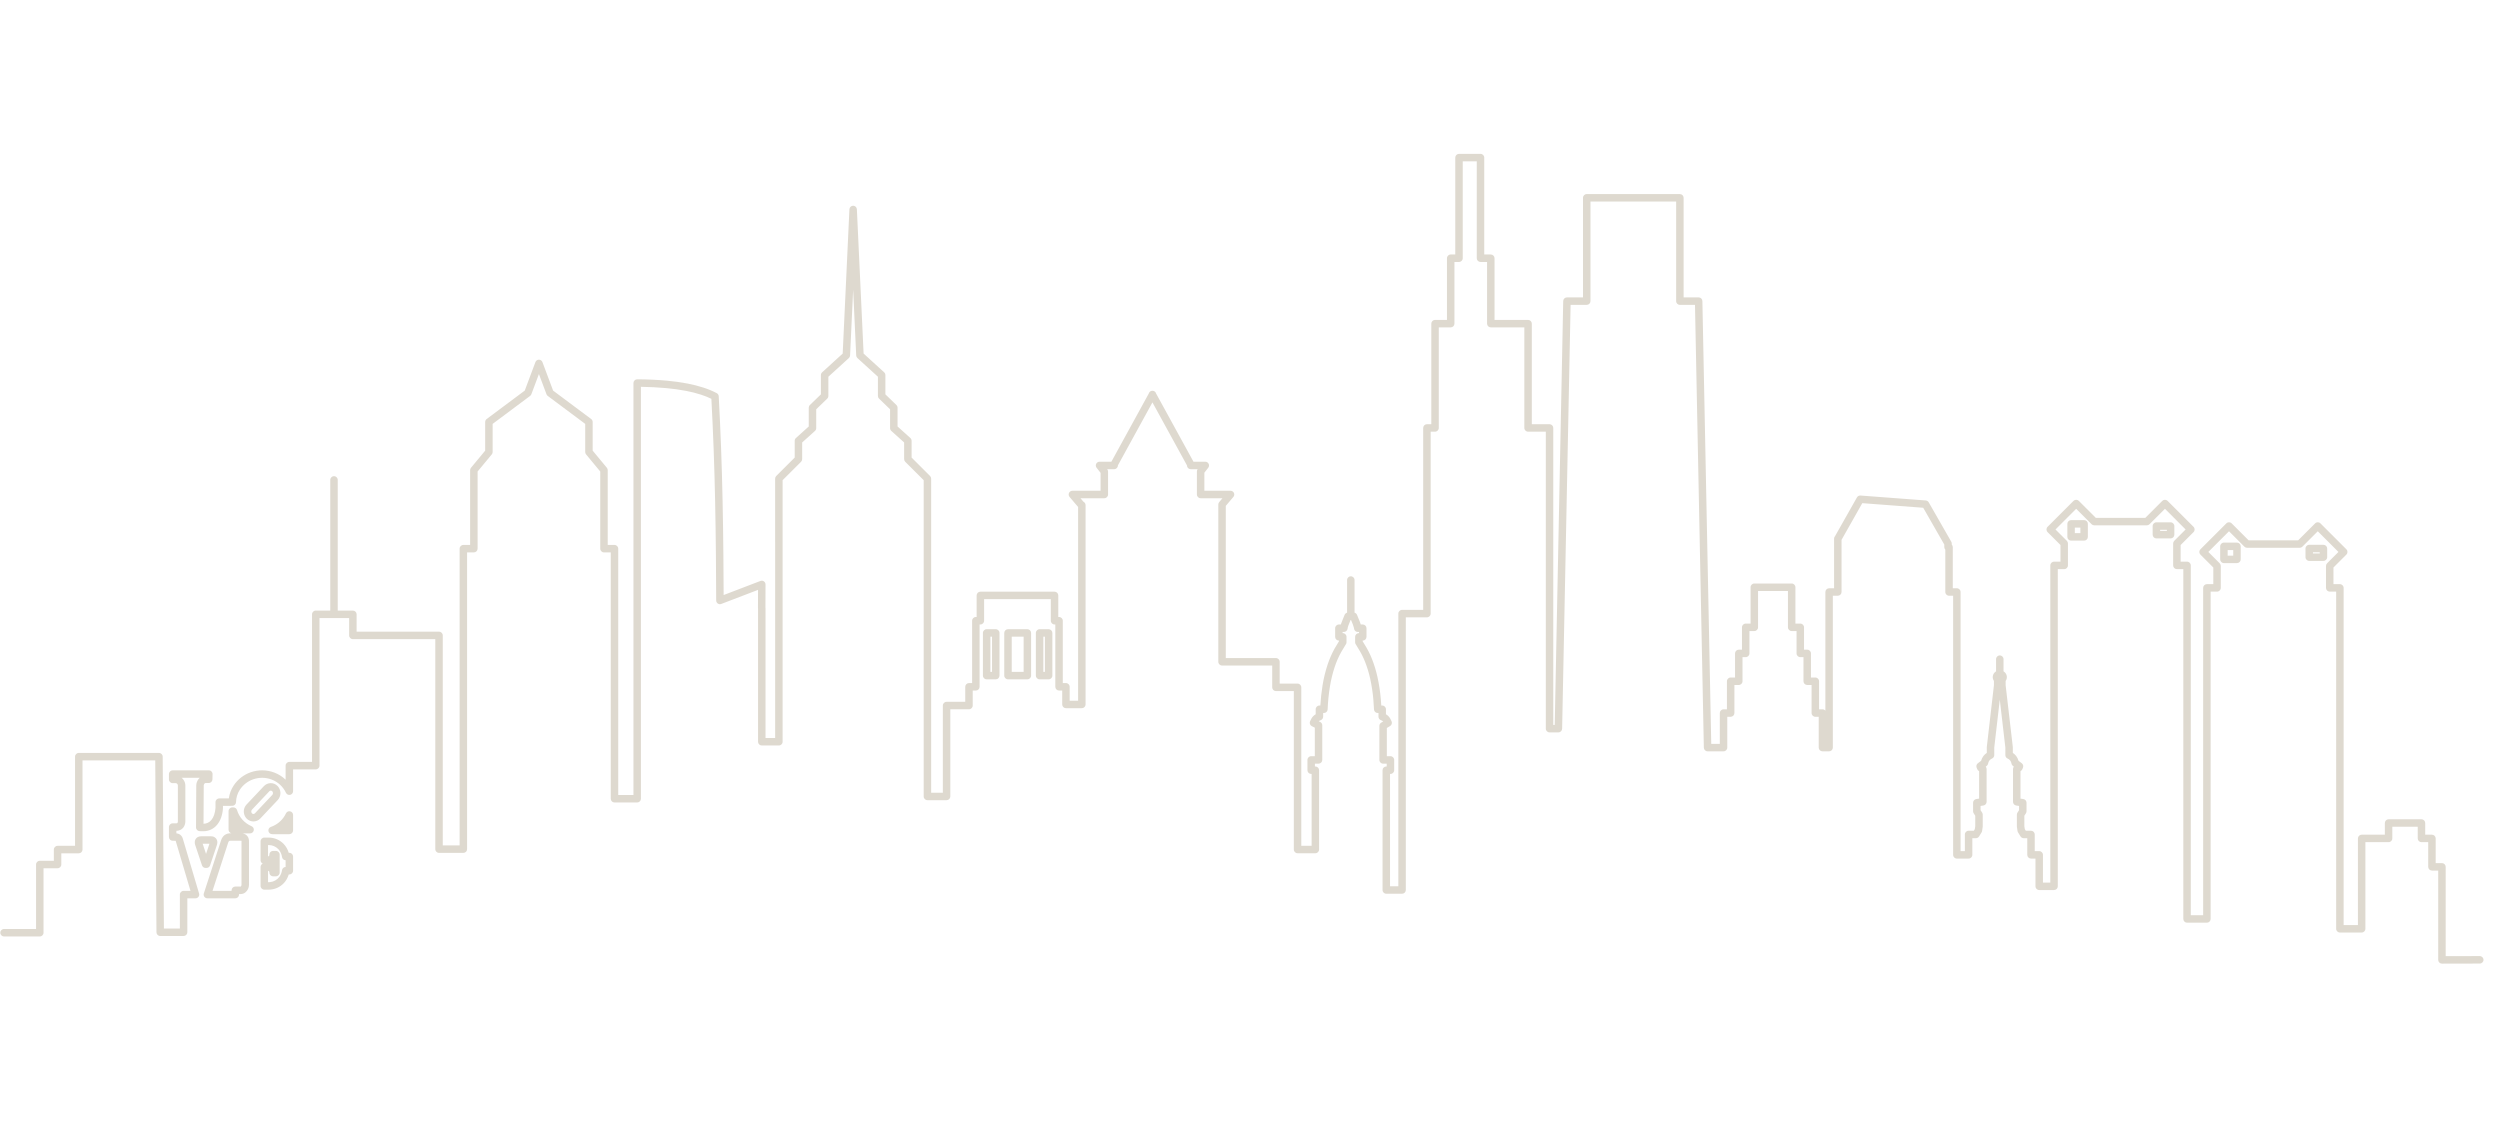 <svg width="892" height="400" viewBox="0 0 892 400" fill="none" xmlns="http://www.w3.org/2000/svg">
<path fill-rule="evenodd" clip-rule="evenodd" d="M714.86 239.537V235.19C714.86 234.453 714.265 233.856 713.528 233.856C712.793 233.856 712.195 234.453 712.195 235.19V239.538C712.13 239.578 712.066 239.62 712.004 239.666C710.947 240.424 710.694 241.89 711.435 242.959V244.485L708.894 266.505C708.888 266.556 708.885 266.607 708.885 266.659V268.637C708.447 268.928 708.055 269.283 707.726 269.695C707.72 269.703 707.713 269.714 707.705 269.723C707.31 270.243 707.018 270.836 706.849 271.47L706.559 271.682C706.246 271.896 705.94 272.126 705.646 272.37C705.206 272.736 705.051 273.343 705.258 273.876L705.469 274.415C705.576 274.693 705.774 274.924 706.029 275.076L706.151 275.15V284.944L705.125 285.103C704.475 285.204 703.995 285.763 703.995 286.421V289.462C703.995 289.717 704.069 289.97 704.209 290.182L704.771 291.055V294.77L704.614 295.826L704.434 296.117L704.252 296.406H702.397C701.661 296.406 701.064 297.003 701.064 297.739V303.678H699.537V211.224C699.537 210.49 698.94 209.893 698.205 209.893H696.753V195.224C696.753 194.886 696.62 194.557 696.388 194.309V193.944C696.388 193.714 696.328 193.483 696.211 193.281L688.164 179.229C687.945 178.847 687.547 178.596 687.106 178.563L663.816 176.805C663.3 176.768 662.81 177.03 662.556 177.479L654.766 191.262C654.53 191.51 654.397 191.839 654.397 192.184V209.893H652.626C652.273 209.893 651.935 210.033 651.683 210.283C651.435 210.532 651.295 210.872 651.295 211.224V253.579C651.041 253.263 650.658 253.079 650.252 253.079H649.04V243.067C649.04 242.331 648.444 241.735 647.708 241.735H646.148V233.136C646.148 232.401 645.551 231.805 644.815 231.805H643.677V223.829C643.677 223.093 643.081 222.496 642.345 222.496H640.605V209.527C640.605 208.792 640.009 208.196 639.274 208.196H625.939C625.204 208.196 624.607 208.792 624.607 209.527V222.496H622.868C622.132 222.496 621.534 223.093 621.534 223.829V231.805H620.393C620.04 231.805 619.701 231.944 619.451 232.195C619.201 232.443 619.06 232.783 619.06 233.136V241.735H617.503C616.766 241.735 616.17 242.331 616.17 243.067V253.079H614.961C614.607 253.079 614.269 253.218 614.018 253.469C613.769 253.72 613.627 254.057 613.627 254.411V265.405H610.572L607.411 107.416C607.397 106.691 606.805 106.109 606.08 106.109H600.714V70.58C600.714 70.227 600.573 69.887 600.325 69.638C600.073 69.387 599.736 69.247 599.382 69.247H566.146C565.41 69.247 564.812 69.844 564.812 70.58V106.109H559.085C558.359 106.109 557.767 106.691 557.753 107.416L554.727 258.646H554.207V152.691C554.207 152.336 554.067 151.998 553.818 151.748C553.567 151.499 553.23 151.357 552.875 151.357H546.551V115.477C546.551 115.124 546.41 114.783 546.16 114.534C545.911 114.284 545.571 114.143 545.218 114.143H533.25V92.137C533.25 91.785 533.108 91.444 532.859 91.196C532.608 90.945 532.27 90.804 531.916 90.804H529.579V56.232C529.579 55.496 528.981 54.898 528.245 54.898H520.576C520.223 54.898 519.882 55.04 519.634 55.289C519.383 55.54 519.242 55.878 519.242 56.232V90.804H517.612C516.876 90.804 516.278 91.402 516.278 92.137V114.143H512.023C511.669 114.143 511.332 114.284 511.081 114.534C510.833 114.783 510.691 115.124 510.691 115.477V151.357H509.129C508.776 151.357 508.438 151.499 508.187 151.748C507.938 151.998 507.795 152.336 507.795 152.691V217.602H500.262C499.526 217.602 498.929 218.198 498.929 218.934V316.219H495.957V276.147H496.113C496.849 276.147 497.445 275.551 497.445 274.814V271.14C497.445 270.403 496.849 269.806 496.113 269.806H494.823V259.743L495.981 259.05C496.546 258.709 496.78 258.009 496.526 257.398C496.386 257.055 496.223 256.722 496.039 256.401C495.681 255.756 495.151 255.219 494.505 254.851V253.067C494.505 252.331 493.908 251.733 493.173 251.733H492.839C492.796 250.985 492.743 250.237 492.676 249.49C492.451 246.782 492.041 244.094 491.455 241.441C490.977 239.292 490.332 237.185 489.525 235.136C488.786 233.261 487.865 231.465 486.777 229.773L486.175 228.76V228.564H486.231C486.584 228.564 486.923 228.424 487.173 228.173C487.424 227.924 487.564 227.583 487.564 227.23V224.153C487.564 223.8 487.424 223.459 487.173 223.211C486.923 222.961 486.584 222.82 486.231 222.82H485.523C485.432 222.5 485.321 222.187 485.196 221.877L484.189 219.386C484.034 218.999 483.706 218.707 483.304 218.599V206.956C483.304 206.221 482.708 205.623 481.972 205.623C481.234 205.623 480.638 206.221 480.638 206.956V218.599C480.235 218.709 479.906 219.004 479.752 219.394C479.569 219.855 479.383 220.314 479.192 220.773C478.964 221.308 478.751 221.848 478.555 222.396C478.504 222.536 478.46 222.676 478.416 222.82H477.712C476.977 222.82 476.379 223.418 476.379 224.153V227.23C476.379 227.583 476.52 227.924 476.77 228.173C477.019 228.424 477.359 228.564 477.712 228.564H477.768V228.76L477.168 229.771C476.815 230.313 476.481 230.869 476.166 231.437V231.44L476.163 231.444C475.165 233.26 474.335 235.167 473.685 237.138C472.889 239.55 472.288 242.022 471.885 244.532C471.499 246.916 471.237 249.321 471.1 251.733H470.771C470.033 251.733 469.437 252.331 469.437 253.067V254.854C468.793 255.219 468.262 255.756 467.903 256.404C467.72 256.725 467.557 257.057 467.417 257.399C467.149 258.05 467.433 258.795 468.065 259.103L469.122 259.622V269.806H467.828C467.093 269.806 466.497 270.403 466.497 271.14V274.814C466.497 275.167 466.638 275.508 466.889 275.755C467.137 276.007 467.478 276.147 467.828 276.147H467.986V301.772H464.3V245.245C464.3 244.509 463.704 243.912 462.968 243.912H456.588V236.128C456.588 235.393 455.991 234.795 455.257 234.795H437.361V180.495L440.073 177.298C440.408 176.904 440.485 176.347 440.266 175.878C440.046 175.405 439.575 175.104 439.056 175.104H429.72V168.659L431.1 166.892C431.413 166.491 431.469 165.944 431.246 165.487C431.022 165.031 430.558 164.739 430.049 164.739H425.833L412.507 140.433C412.357 139.83 411.81 139.411 411.189 139.423C410.569 139.411 410.022 139.83 409.871 140.433L396.542 164.739H392.315C391.806 164.739 391.341 165.029 391.117 165.487C390.893 165.944 390.95 166.491 391.263 166.891L392.688 168.72V175.104H382.633C382.113 175.104 381.641 175.405 381.424 175.878C381.207 176.347 381.282 176.904 381.616 177.3L384.668 180.892V250.012H381.657V245.05C381.657 244.317 381.061 243.719 380.326 243.719H379.204V221.477C379.204 220.741 378.608 220.144 377.87 220.144H377.596V212.447C377.596 212.095 377.457 211.754 377.208 211.506C376.956 211.255 376.617 211.114 376.265 211.114H349.797C349.443 211.114 349.106 211.255 348.855 211.506C348.606 211.754 348.464 212.095 348.464 212.447V220.144H348.184C347.447 220.144 346.851 220.741 346.851 221.477V243.719H345.73C345.377 243.719 345.039 243.86 344.788 244.108C344.54 244.359 344.399 244.696 344.399 245.05V250.408H337.74C337.004 250.408 336.407 251.005 336.407 251.739V282.839H332.237V170.778C332.237 170.424 332.096 170.085 331.846 169.835L325.258 163.26V157.276C325.258 156.895 325.096 156.537 324.817 156.283L320.245 152.167V145.472C320.245 145.111 320.097 144.765 319.839 144.515L315.907 140.708V133.829C315.907 133.452 315.748 133.095 315.473 132.843L308.133 126.157L305.735 74.675C305.702 73.964 305.115 73.404 304.404 73.404C303.689 73.404 303.104 73.964 303.072 74.675L300.672 126.157L293.334 132.843C293.056 133.095 292.898 133.452 292.898 133.829V140.708L288.967 144.515C288.708 144.765 288.562 145.111 288.562 145.472V152.167L283.99 156.283C283.708 156.537 283.549 156.895 283.549 157.276V163.26L276.957 169.835C276.707 170.085 276.567 170.424 276.567 170.778V193.32C276.567 193.353 276.567 193.386 276.571 193.419V263.325H273.137V216.987C273.137 216.899 273.129 216.81 273.11 216.723L273.137 208.532C273.137 208.093 272.921 207.68 272.559 207.43C272.197 207.181 271.736 207.127 271.326 207.282L258.195 212.308C258.182 207.585 258.15 202.86 258.103 198.134C258.045 191.606 257.949 185.078 257.816 178.552C257.568 166.155 257.11 153.763 256.443 141.383C256.419 140.911 256.144 140.489 255.726 140.271C254.202 139.479 252.613 138.817 250.978 138.295C249.143 137.704 247.271 137.226 245.376 136.862C242.93 136.393 240.462 136.048 237.982 135.825C234.447 135.509 230.898 135.347 227.351 135.338C226.996 135.338 226.658 135.479 226.406 135.728C226.155 135.978 226.014 136.318 226.014 136.671V283.66H220.583V195.764C220.583 195.029 219.987 194.433 219.25 194.433H216.836V167.756C216.836 167.444 216.729 167.144 216.53 166.904L211.466 160.793V150.573C211.466 150.153 211.27 149.757 210.933 149.507L197.348 139.364L193.551 129.233C193.368 128.7 192.873 128.338 192.309 128.33C191.746 128.319 191.238 128.667 191.04 129.194L187.231 139.364L173.645 149.504C173.307 149.754 173.108 150.152 173.108 150.572V160.792L168.048 166.903C167.85 167.141 167.741 167.443 167.741 167.754V194.433H165.325C164.59 194.433 163.993 195.029 163.993 195.764V301.645H157.978V226.717C157.978 225.981 157.382 225.384 156.646 225.384H127.24V219.19C127.24 218.836 127.101 218.496 126.852 218.246C126.601 217.996 126.263 217.856 125.909 217.856H120.505V171.231C120.505 170.495 119.907 169.898 119.171 169.898C118.435 169.898 117.839 170.495 117.839 171.231V217.856H112.662C111.928 217.856 111.331 218.452 111.331 219.19V271.845H103.238C102.502 271.845 101.904 272.442 101.904 273.179V278.194C100.734 277.07 99.344 276.198 97.823 275.631C95.128 274.625 92.165 274.594 89.451 275.547C86.947 276.419 84.801 278.091 83.349 280.311C82.45 281.681 81.869 283.236 81.646 284.858L78.214 284.878C77.48 284.882 76.888 285.477 76.888 286.212V288.29C76.832 289.152 76.66 290.006 76.379 290.826L76.378 290.828C76.157 291.469 75.826 292.065 75.4 292.59C74.717 293.428 73.694 293.915 72.613 293.915L72.694 280.231C72.694 280.197 72.698 280.164 72.704 280.132V280.13C72.762 279.854 72.91 279.607 73.127 279.428L73.131 279.426C73.153 279.407 73.181 279.395 73.211 279.389C73.63 279.383 74.05 279.382 74.47 279.382C75.195 279.382 75.787 278.801 75.801 278.075L75.841 276.216C75.849 275.857 75.71 275.511 75.46 275.255C75.209 274.999 74.865 274.853 74.507 274.856L61.606 274.864C60.872 274.865 60.275 275.463 60.275 276.198V278.094C60.275 278.829 60.87 279.426 61.602 279.428L62.745 279.432C62.782 279.432 62.818 279.437 62.853 279.445C63.025 279.494 63.175 279.6 63.278 279.748C63.286 279.758 63.294 279.77 63.302 279.779C63.41 279.925 63.468 280.104 63.467 280.287V280.295V280.305V293.145C63.455 293.248 63.431 293.349 63.401 293.448C63.397 293.456 63.395 293.466 63.393 293.474C63.367 293.557 63.315 293.631 63.246 293.685C63.156 293.736 63.056 293.762 62.953 293.769H61.609C60.872 293.769 60.275 294.365 60.275 295.103V298.649C60.275 299.006 60.417 299.344 60.669 299.597C60.923 299.847 61.263 299.984 61.618 299.983C61.929 299.979 62.238 299.983 62.548 299.988C62.561 299.988 62.572 299.988 62.586 299.988C62.616 299.988 62.648 299.991 62.682 299.995C62.702 300.047 62.715 300.099 62.727 300.154C62.735 300.187 62.743 300.221 62.753 300.253L67.968 317.854H65.509C64.773 317.854 64.176 318.451 64.176 319.187V331.296H58.483L58.046 269.965C58.042 269.233 57.445 268.642 56.714 268.642H28.108C27.372 268.642 26.776 269.238 26.776 269.976V301.792H20.545C19.808 301.792 19.211 302.39 19.211 303.126V307.126H14.198C13.462 307.126 12.865 307.723 12.865 308.458V331.462H1.438C0.701 331.462 0.107 332.058 0.107 332.795C0.107 333.532 0.701 334.128 1.438 334.128H14.198C14.935 334.128 15.532 333.532 15.532 332.795V309.79H20.545C21.28 309.79 21.876 309.194 21.876 308.458V304.46H28.108C28.461 304.46 28.8 304.319 29.05 304.069C29.299 303.817 29.439 303.48 29.439 303.126V271.307H55.391L55.826 332.639C55.832 333.37 56.426 333.963 57.159 333.963H65.509C65.862 333.963 66.202 333.822 66.452 333.573C66.701 333.322 66.843 332.984 66.843 332.63V320.521H69.755C70.175 320.521 70.571 320.322 70.821 319.984C71.074 319.648 71.153 319.213 71.031 318.808L65.322 299.539C65.249 299.224 65.137 298.921 64.986 298.636L64.98 298.625C64.641 297.993 64.038 297.547 63.335 297.405C63.206 297.377 63.073 297.356 62.94 297.341V296.435H62.981C62.994 296.435 63.008 296.434 63.022 296.434C63.603 296.416 64.173 296.245 64.668 295.939C64.684 295.93 64.698 295.919 64.714 295.911C65.297 295.518 65.729 294.937 65.937 294.267C66.037 293.957 66.1 293.641 66.128 293.317C66.132 293.28 66.132 293.244 66.132 293.208V280.311C66.139 279.553 65.9 278.814 65.451 278.203C65.272 277.95 65.06 277.724 64.821 277.529L71.257 277.522C70.662 278.075 70.255 278.802 70.093 279.596C70.052 279.794 70.03 279.991 70.026 280.192V280.199V280.207L69.941 295.219C69.938 295.95 70.522 296.546 71.252 296.558L72.549 296.579L72.559 296.581C74.46 296.597 76.266 295.748 77.466 294.274C78.094 293.504 78.577 292.63 78.901 291.691C79.263 290.634 79.483 289.53 79.55 288.414C79.553 288.386 79.554 288.358 79.554 288.33V287.538L82.888 287.518C83.614 287.514 84.202 286.932 84.214 286.208C84.239 284.629 84.712 283.092 85.578 281.773C86.71 280.045 88.379 278.742 90.328 278.063H90.332C92.457 277.317 94.78 277.341 96.891 278.129C99.159 278.973 101.006 280.673 102.03 282.866C102.295 283.432 102.917 283.739 103.527 283.602C104.137 283.466 104.572 282.926 104.572 282.302V274.512H112.662C113.4 274.512 113.996 273.916 113.996 273.179V220.521H124.575V226.717C124.575 227.452 125.173 228.048 125.909 228.048H155.312V302.978C155.312 303.715 155.908 304.311 156.646 304.311H165.325C165.678 304.311 166.018 304.172 166.266 303.921C166.519 303.67 166.658 303.333 166.658 302.978V197.097H169.075C169.428 197.097 169.766 196.957 170.016 196.706C170.266 196.457 170.407 196.117 170.407 195.764V168.234L175.469 162.12C175.667 161.882 175.776 161.58 175.776 161.272V151.24L189.139 141.265C189.343 141.113 189.498 140.903 189.589 140.664L192.287 133.463L194.988 140.667C195.077 140.905 195.233 141.113 195.438 141.267L208.802 151.241V161.274C208.802 161.583 208.909 161.884 209.108 162.123L214.171 168.237V195.764C214.171 196.5 214.767 197.097 215.505 197.097H217.917V284.991C217.917 285.345 218.058 285.684 218.307 285.934C218.557 286.184 218.896 286.324 219.25 286.324H227.347C227.701 286.324 228.039 286.184 228.291 285.934C228.538 285.684 228.681 285.345 228.681 284.991V138.014C231.705 138.056 234.73 138.211 237.744 138.481C240.135 138.696 242.516 139.03 244.873 139.481C246.663 139.822 248.429 140.275 250.164 140.833C251.415 141.233 252.639 141.723 253.821 142.297C254.467 154.391 254.91 166.497 255.151 178.604C255.285 185.122 255.381 191.64 255.438 198.161C255.49 203.523 255.522 208.885 255.534 214.248C255.536 214.685 255.751 215.096 256.113 215.345C256.474 215.591 256.935 215.646 257.343 215.491L270.464 210.469L270.444 216.983C270.444 217.074 270.452 217.166 270.471 217.257V264.657C270.471 265.01 270.611 265.349 270.861 265.6C271.111 265.849 271.45 265.989 271.804 265.989H277.902C278.638 265.989 279.236 265.392 279.236 264.657V193.32C279.236 193.286 279.236 193.254 279.232 193.221V171.332L285.824 164.756C286.074 164.506 286.214 164.168 286.214 163.815V157.868L290.787 153.749C291.066 153.497 291.227 153.137 291.227 152.759V146.036L295.159 142.23C295.417 141.98 295.563 141.634 295.563 141.275V134.417L302.875 127.755C303.136 127.519 303.294 127.186 303.308 126.833L304.404 103.366L305.495 126.833C305.513 127.186 305.668 127.519 305.93 127.755L313.241 134.417V141.275C313.241 141.634 313.388 141.98 313.648 142.23L317.578 146.036V152.759C317.578 153.137 317.738 153.497 318.019 153.749L322.59 157.868V163.815C322.59 164.168 322.732 164.506 322.982 164.756L329.57 171.332V284.173C329.57 284.909 330.167 285.506 330.904 285.506H337.74C338.094 285.506 338.432 285.365 338.684 285.115C338.934 284.865 339.074 284.526 339.074 284.173V253.072H345.73C346.467 253.072 347.064 252.476 347.064 251.739V246.384H348.184C348.537 246.384 348.877 246.245 349.127 245.994C349.377 245.744 349.517 245.406 349.517 245.05V222.811H349.797C350.534 222.811 351.13 222.214 351.13 221.477V213.779H374.932V221.477C374.932 222.214 375.529 222.811 376.265 222.811H376.537V245.05C376.537 245.406 376.677 245.744 376.927 245.994C377.179 246.245 377.516 246.384 377.87 246.384H378.992V251.347C378.992 251.699 379.133 252.038 379.383 252.287C379.632 252.539 379.972 252.678 380.326 252.678H385.999C386.353 252.678 386.694 252.539 386.943 252.287C387.193 252.038 387.333 251.699 387.333 251.347V180.226C387.333 179.716 387.042 179.249 386.581 179.025L385.514 177.77H394.021C394.758 177.77 395.355 177.171 395.355 176.436V168.263C395.355 167.967 395.256 167.678 395.073 167.443L395.044 167.407H397.532C398.268 167.407 398.865 166.809 398.865 166.073V166.049L411.189 143.573L423.511 166.049V166.073C423.511 166.426 423.652 166.765 423.9 167.015C424.15 167.265 424.49 167.407 424.844 167.407H427.32C427.148 167.635 427.055 167.915 427.055 168.203V176.436C427.055 177.171 427.651 177.77 428.389 177.77H436.177L435.011 179.142C434.807 179.383 434.694 179.69 434.694 180.006V236.128C434.694 236.864 435.29 237.46 436.027 237.46H453.924V245.245C453.924 245.598 454.064 245.938 454.314 246.188C454.564 246.437 454.903 246.579 455.257 246.579H461.636V303.106C461.636 303.841 462.233 304.438 462.968 304.438H469.32C470.055 304.438 470.651 303.841 470.651 303.106V274.814C470.651 274.462 470.512 274.121 470.26 273.872C470.012 273.622 469.671 273.482 469.32 273.482H469.162V272.471H470.455C470.807 272.471 471.146 272.33 471.395 272.08C471.647 271.832 471.786 271.491 471.786 271.14V258.787C471.786 258.279 471.498 257.814 471.038 257.589L470.521 257.337C470.609 257.26 470.708 257.191 470.812 257.139L470.814 257.137C470.946 257.071 471.083 257.011 471.224 256.961C471.752 256.77 472.103 256.268 472.103 255.706V254.401H472.37C473.087 254.401 473.673 253.835 473.703 253.119C473.808 250.385 474.08 247.656 474.517 244.955V244.954C474.896 242.585 475.465 240.252 476.216 237.974C476.815 236.158 477.579 234.404 478.5 232.728C478.789 232.208 479.093 231.699 479.417 231.199C479.426 231.186 479.437 231.17 479.445 231.154L480.069 230.107C480.302 229.86 480.435 229.532 480.435 229.192V227.23C480.435 226.497 479.838 225.899 479.101 225.899H479.044V225.485H479.492C480.157 225.485 480.724 224.992 480.813 224.328C480.86 223.976 480.943 223.633 481.063 223.298C481.242 222.799 481.437 222.303 481.646 221.814L481.653 221.801C481.733 221.607 481.812 221.413 481.892 221.216H482.053L482.726 222.878V222.882C482.874 223.243 482.99 223.614 483.074 223.996C483.097 224.105 483.116 224.214 483.129 224.323C483.216 224.988 483.781 225.485 484.452 225.485H484.897V225.899H484.842C484.488 225.899 484.149 226.04 483.899 226.287C483.649 226.538 483.509 226.876 483.509 227.23V229.192C483.509 229.532 483.64 229.86 483.874 230.107L484.496 231.154C484.506 231.169 484.514 231.182 484.522 231.195C485.523 232.749 486.367 234.396 487.045 236.113C487.801 238.032 488.405 240.007 488.853 242.018C489.414 244.555 489.805 247.124 490.021 249.713V249.72C490.117 250.851 490.192 251.986 490.241 253.123C490.271 253.837 490.859 254.401 491.572 254.401H491.841V255.706C491.841 256.268 492.191 256.77 492.721 256.962C492.86 257.011 492.997 257.071 493.129 257.137L493.13 257.139C493.272 257.211 493.4 257.306 493.51 257.423L492.804 257.844C492.403 258.085 492.157 258.521 492.157 258.99V271.14C492.157 271.875 492.753 272.471 493.491 272.471H494.779V273.482H494.623C494.269 273.482 493.932 273.622 493.681 273.872C493.43 274.121 493.291 274.462 493.291 274.814V317.553C493.291 318.289 493.887 318.885 494.623 318.885H500.262C500.616 318.885 500.953 318.744 501.206 318.494C501.456 318.244 501.596 317.906 501.596 317.553V220.268H509.129C509.865 220.268 510.463 219.672 510.463 218.934V154.023H512.023C512.761 154.023 513.357 153.427 513.357 152.691V116.808H517.612C517.966 116.808 518.304 116.669 518.555 116.42C518.804 116.168 518.946 115.831 518.946 115.477V93.47H520.576C521.311 93.47 521.907 92.873 521.907 92.137V57.566H526.911V92.137C526.911 92.491 527.052 92.831 527.302 93.08C527.55 93.33 527.891 93.47 528.245 93.47H530.582V115.477C530.582 115.831 530.723 116.168 530.973 116.42C531.225 116.669 531.562 116.808 531.916 116.808H543.883V152.691C543.883 153.427 544.48 154.023 545.218 154.023H551.543V259.979C551.543 260.715 552.139 261.312 552.875 261.312H556.034C556.76 261.312 557.352 260.731 557.368 260.005L560.392 108.777H566.146C566.499 108.777 566.84 108.635 567.088 108.386C567.339 108.136 567.48 107.797 567.48 107.443V71.911H598.048V107.443C598.048 108.179 598.644 108.777 599.382 108.777H604.771L607.932 266.767C607.948 267.491 608.539 268.073 609.266 268.073H614.961C615.697 268.073 616.293 267.475 616.293 266.739V255.745H617.503C617.857 255.745 618.195 255.603 618.446 255.355C618.695 255.104 618.836 254.766 618.836 254.411V244.401H620.393C621.13 244.401 621.726 243.805 621.726 243.067V234.469H622.868C623.604 234.469 624.202 233.872 624.202 233.136V225.163H625.939C626.675 225.163 627.273 224.566 627.273 223.829V210.86H637.941V223.829C637.941 224.566 638.538 225.163 639.274 225.163H641.011V233.136C641.011 233.872 641.607 234.469 642.345 234.469H643.481V243.067C643.481 243.423 643.623 243.761 643.871 244.011C644.122 244.259 644.461 244.401 644.815 244.401H646.374V254.411C646.374 255.149 646.97 255.745 647.708 255.745H648.919V266.739C648.919 267.093 649.059 267.431 649.31 267.682C649.561 267.931 649.899 268.073 650.252 268.073H652.626C652.98 268.073 653.32 267.931 653.569 267.682C653.819 267.431 653.959 267.093 653.959 266.739V212.557H655.73C656.083 212.557 656.422 212.418 656.671 212.166C656.922 211.917 657.062 211.578 657.062 211.224V192.618L664.46 179.527L686.2 181.168L693.722 194.3V195.197C693.722 195.539 693.853 195.867 694.087 196.115V211.224C694.087 211.961 694.683 212.557 695.419 212.557H696.873V305.012C696.873 305.748 697.469 306.344 698.205 306.344H702.397C703.134 306.344 703.731 305.748 703.731 305.012V299.07H704.999C705.464 299.07 705.894 298.831 706.138 298.432C706.426 297.956 706.72 297.481 707.018 297.008C707.117 296.853 707.181 296.678 707.208 296.496L707.423 295.065C707.432 295 707.438 294.934 707.438 294.87V290.665C707.438 290.408 707.364 290.157 707.224 289.942L706.663 289.069V287.563L707.689 287.403C708.337 287.304 708.818 286.744 708.818 286.088V274.391C708.818 274.084 708.711 273.788 708.519 273.55L708.523 273.548L708.524 273.546C708.686 273.423 708.84 273.29 708.985 273.148C709.191 272.948 709.326 272.687 709.372 272.405C709.432 272.02 709.585 271.659 709.818 271.348C710.064 271.045 710.382 270.805 710.74 270.654C711.232 270.443 711.551 269.961 711.551 269.428V266.735L713.525 249.633L715.511 266.735V269.428C715.511 269.961 715.829 270.443 716.322 270.654C716.679 270.805 716.995 271.045 717.242 271.348C717.474 271.659 717.627 272.02 717.689 272.405C717.734 272.687 717.869 272.948 718.074 273.148C718.221 273.29 718.373 273.423 718.537 273.546L718.539 273.548L718.541 273.55C718.348 273.788 718.243 274.084 718.243 274.391V286.088C718.243 286.744 718.724 287.304 719.373 287.403L720.399 287.563V289.069L719.835 289.942C719.697 290.157 719.623 290.408 719.623 290.665V294.87C719.623 294.934 719.627 295 719.636 295.065L719.851 296.496C719.878 296.678 719.943 296.853 720.042 297.008C720.339 297.481 720.634 297.956 720.924 298.432C721.165 298.831 721.596 299.07 722.063 299.07H723.331V305.012C723.331 305.366 723.471 305.704 723.721 305.954C723.97 306.202 724.31 306.344 724.661 306.344H726.26V316.235C726.26 316.972 726.856 317.568 727.591 317.568H732.887C733.241 317.568 733.58 317.426 733.83 317.176C734.079 316.926 734.221 316.588 734.221 316.235V203.07H736.511C737.246 203.07 737.842 202.473 737.842 201.736V193.906C737.842 193.553 737.702 193.213 737.451 192.965L733.403 188.914L740.777 181.539L746.288 187.05C746.536 187.298 746.877 187.441 747.228 187.441H765.999C766.353 187.441 766.692 187.298 766.942 187.05L772.453 181.539L779.827 188.914L775.771 192.969C775.521 193.217 775.381 193.557 775.381 193.909V201.736C775.381 202.09 775.521 202.431 775.771 202.679C776.024 202.929 776.362 203.07 776.715 203.07H779.009V327.883C779.009 328.237 779.149 328.576 779.397 328.826C779.648 329.075 779.986 329.217 780.34 329.217H787.419C787.773 329.217 788.112 329.075 788.362 328.826C788.612 328.576 788.752 328.237 788.752 327.883V211.09H791.043C791.779 211.09 792.376 210.494 792.376 209.758V201.927C792.376 201.574 792.235 201.235 791.985 200.985L787.934 196.933L795.308 189.558L800.819 195.069C801.069 195.32 801.409 195.46 801.763 195.46H820.53C820.884 195.46 821.224 195.32 821.474 195.069L826.985 189.558L834.359 196.933L830.303 200.988C830.054 201.237 829.913 201.578 829.913 201.931V209.758C829.913 210.109 830.054 210.45 830.303 210.699C830.555 210.949 830.892 211.09 831.246 211.09H833.541V331.388C833.541 332.124 834.138 332.722 834.874 332.722H842.643C843.379 332.722 843.976 332.124 843.976 331.388V300.484H852.249C852.984 300.484 853.58 299.888 853.58 299.152V294.984H862.645V299.152C862.645 299.505 862.784 299.843 863.035 300.093C863.285 300.345 863.623 300.484 863.977 300.484H866.385V309.289C866.385 309.641 866.525 309.981 866.777 310.233C867.025 310.48 867.365 310.62 867.719 310.62H869.949V342.493C869.949 342.848 870.093 343.187 870.343 343.438C870.593 343.686 870.934 343.825 871.287 343.825L884.783 343.795C885.518 343.792 886.114 343.196 886.114 342.46C886.104 341.722 885.508 341.127 884.773 341.13L872.618 341.157V309.289C872.618 308.936 872.477 308.596 872.226 308.347C871.976 308.096 871.637 307.956 871.284 307.956H869.051V299.152C869.051 298.798 868.911 298.458 868.66 298.208C868.411 297.96 868.07 297.818 867.719 297.818H865.311V293.65C865.311 293.299 865.169 292.958 864.919 292.709C864.669 292.459 864.331 292.319 863.977 292.319H852.249C851.895 292.319 851.555 292.459 851.306 292.709C851.056 292.958 850.916 293.299 850.916 293.65V297.818H842.643C842.291 297.818 841.95 297.96 841.702 298.208C841.451 298.458 841.31 298.798 841.31 299.152V330.057H836.205V209.758C836.205 209.022 835.608 208.424 834.874 208.424H832.58V202.483L837.186 197.875C837.708 197.355 837.708 196.512 837.186 195.991L827.926 186.73C827.406 186.212 826.562 186.212 826.041 186.73L819.978 192.793H802.315L796.252 186.73C795.731 186.212 794.887 186.212 794.366 186.73L785.107 195.991C784.857 196.241 784.715 196.579 784.715 196.933C784.715 197.287 784.857 197.625 785.107 197.875L789.709 202.479V208.424H787.419C787.065 208.424 786.728 208.565 786.475 208.816C786.228 209.064 786.085 209.405 786.085 209.758V326.549H781.674V201.736C781.674 201.001 781.076 200.402 780.34 200.402H778.048V194.461L782.653 189.856C783.174 189.336 783.174 188.493 782.653 187.97L773.395 178.711C773.144 178.46 772.806 178.321 772.453 178.321C772.098 178.321 771.758 178.46 771.51 178.711L765.447 184.774H747.783L741.72 178.711C741.469 178.46 741.131 178.321 740.777 178.321C740.423 178.321 740.083 178.46 739.833 178.711L730.575 187.97C730.053 188.493 730.053 189.336 730.575 189.856L735.177 194.458V200.402H732.887C732.151 200.402 731.553 201.001 731.553 201.736V314.902H728.925V305.012C728.925 304.274 728.327 303.678 727.591 303.678H725.995V297.739C725.995 297.386 725.854 297.046 725.604 296.797C725.355 296.546 725.015 296.406 724.661 296.406H722.807L722.627 296.117L722.445 295.826L722.287 294.77V291.055L722.852 290.182C722.99 289.97 723.064 289.717 723.064 289.462V286.421C723.064 285.763 722.586 285.204 721.937 285.103L720.911 284.944V275.15L721.031 275.076C721.286 274.924 721.484 274.693 721.592 274.415L721.802 273.876C722.008 273.347 721.856 272.745 721.423 272.378C721.264 272.242 721.102 272.114 720.933 271.992L720.924 271.985L720.916 271.98C720.678 271.813 720.446 271.641 720.212 271.47C720.042 270.838 719.752 270.243 719.355 269.723C719.349 269.714 719.341 269.703 719.333 269.695C719.005 269.283 718.614 268.928 718.175 268.637V266.659C718.175 266.607 718.173 266.556 718.167 266.505L715.612 244.505V242.979C716.052 242.36 716.169 241.571 715.932 240.852C715.928 240.841 715.924 240.829 715.918 240.814C715.727 240.278 715.35 239.828 714.86 239.537ZM100.442 304.959C100.473 305.066 100.503 305.176 100.528 305.287L100.532 305.299C100.573 305.467 100.606 305.64 100.631 305.811C100.728 306.444 101.263 306.92 101.904 306.941V309.335C101.256 309.356 100.72 309.84 100.628 310.48C100.508 311.34 100.179 312.158 99.675 312.861C98.879 313.933 97.668 314.614 96.341 314.739L96.331 314.74C96.192 314.753 96.051 314.761 95.911 314.765H95.637V310.695C95.787 310.734 95.919 310.817 96.017 310.937C96.082 311.041 96.115 311.164 96.111 311.287C96.098 311.649 96.232 312.001 96.483 312.261C96.737 312.522 97.082 312.67 97.444 312.67H98.453C99.189 312.67 99.785 312.073 99.785 311.336V304.943C99.785 304.207 99.189 303.61 98.453 303.61H97.444C97.082 303.61 96.737 303.758 96.483 304.019C96.232 304.278 96.098 304.631 96.111 304.992C96.115 305.117 96.082 305.239 96.017 305.342C95.919 305.462 95.787 305.549 95.637 305.584V301.514H95.918C97.177 301.526 98.382 302.037 99.266 302.935C99.81 303.507 100.215 304.202 100.442 304.959ZM73.518 304.672L72.309 301.051L74.727 301.048L73.518 304.672ZM82.218 299.979H86.046C86.086 299.979 86.125 299.987 86.162 299.999C86.17 300.043 86.174 300.09 86.174 300.134C86.172 300.146 86.172 300.155 86.172 300.166V315.721C86.164 315.955 86.058 316.177 85.88 316.328L83.963 316.322C83.61 316.32 83.269 316.46 83.019 316.71C82.767 316.96 82.626 317.3 82.626 317.653V317.854H75.829L81.431 300.59L81.433 300.578C81.483 300.425 81.557 300.286 81.656 300.163C81.753 300.067 81.88 300.006 82.016 299.992C82.025 299.992 82.037 299.991 82.047 299.991C82.105 299.983 82.161 299.979 82.218 299.979ZM103.019 304.277C102.677 303.081 102.049 301.987 101.189 301.087L101.181 301.081L101.176 301.073C99.793 299.666 97.909 298.866 95.935 298.85H95.93H94.305C93.57 298.85 92.972 299.447 92.972 300.183V306.933C92.972 307.45 93.27 307.919 93.737 308.14C93.27 308.36 92.972 308.829 92.972 309.345V316.099C92.972 316.834 93.57 317.43 94.305 317.43H95.923H95.947C96.162 317.426 96.38 317.414 96.596 317.393C98.677 317.196 100.579 316.123 101.822 314.442L101.826 314.435L101.832 314.429C102.363 313.692 102.765 312.869 103.022 311.999H103.238C103.974 311.999 104.572 311.402 104.572 310.666V305.61C104.572 305.256 104.431 304.918 104.18 304.668C103.929 304.416 103.591 304.277 103.238 304.277H103.019ZM73.339 309.681H73.697C74.27 309.681 74.778 309.312 74.96 308.768L77.262 301.871C77.424 301.485 77.522 301.073 77.546 300.654C77.582 300.107 77.409 299.569 77.063 299.145C77.043 299.12 77.022 299.094 76.998 299.07C76.686 298.742 76.278 298.52 75.83 298.438C75.638 298.399 75.442 298.381 75.243 298.381L71.809 298.383C71.395 298.374 70.983 298.461 70.609 298.644C70.591 298.653 70.571 298.663 70.551 298.675C69.934 299.015 69.533 299.652 69.494 300.358C69.473 300.718 69.514 301.077 69.619 301.421C69.661 301.571 69.711 301.718 69.77 301.862L72.076 308.768C72.255 309.312 72.766 309.681 73.339 309.681ZM104.572 290.784C104.572 290.157 104.136 289.616 103.525 289.481C102.915 289.347 102.291 289.654 102.029 290.221C101.9 290.499 101.759 290.769 101.601 291.031C100.475 292.908 98.724 294.326 96.655 295.037C96.039 295.25 95.666 295.876 95.776 296.519C95.882 297.161 96.439 297.631 97.09 297.631H103.238C103.591 297.631 103.929 297.491 104.18 297.242C104.431 296.991 104.572 296.654 104.572 296.3V290.784ZM82.564 297.312H82.196C82.048 297.314 81.901 297.324 81.753 297.341C80.955 297.419 80.212 297.79 79.671 298.383C79.66 298.395 79.648 298.409 79.637 298.422C79.303 298.819 79.05 299.277 78.894 299.773L72.727 318.776C72.596 319.181 72.666 319.627 72.917 319.97C73.168 320.317 73.569 320.521 73.996 320.521H83.96C84.313 320.521 84.651 320.381 84.902 320.13C85.151 319.878 85.293 319.54 85.293 319.187V318.992L85.962 318.995C85.995 318.995 86.03 318.992 86.062 318.991C86.601 318.951 87.115 318.752 87.539 318.415L87.546 318.41L87.554 318.403C88.346 317.754 88.818 316.79 88.839 315.766C88.839 315.757 88.839 315.746 88.839 315.738V300.179C88.843 299.896 88.814 299.614 88.747 299.338C88.593 298.665 88.171 298.084 87.579 297.726C87.564 297.718 87.551 297.71 87.538 297.702C87.222 297.527 86.877 297.407 86.519 297.352H89.235C89.868 297.352 90.415 296.907 90.54 296.285C90.667 295.665 90.341 295.041 89.76 294.793C88.521 294.263 87.411 293.471 86.507 292.474V292.473C85.613 291.488 84.953 290.315 84.574 289.042C84.406 288.477 83.888 288.087 83.296 288.087H82.88C82.144 288.087 81.548 288.684 81.548 289.421V296.018C81.548 296.633 81.968 297.166 82.564 297.312ZM90.436 290.431C90.138 290.423 89.875 290.245 89.754 289.973L89.749 289.963L89.746 289.954C89.581 289.592 89.649 289.168 89.916 288.874L96.097 282.326L96.105 282.317C96.236 282.174 96.423 282.093 96.617 282.093C96.812 282.091 96.999 282.172 97.131 282.314C97.14 282.323 97.148 282.331 97.156 282.339C97.436 282.667 97.473 283.136 97.247 283.502C97.214 283.551 97.178 283.597 97.138 283.64L90.953 290.196L90.948 290.2C90.817 290.344 90.631 290.426 90.436 290.431ZM90.444 293.096C91.373 293.09 92.26 292.701 92.895 292.024L99.078 285.472C99.24 285.298 99.385 285.111 99.51 284.909C100.378 283.51 100.203 281.702 99.082 280.497C99.065 280.477 99.047 280.46 99.027 280.443C98.383 279.782 97.499 279.414 96.579 279.426C95.657 279.437 94.78 279.827 94.152 280.501L87.972 287.051L87.968 287.057L87.962 287.061C86.964 288.14 86.71 289.709 87.317 291.05C87.858 292.282 89.073 293.083 90.42 293.096C90.428 293.096 90.436 293.096 90.444 293.096ZM372.82 239.721H372.259V227.17H372.82V239.721ZM365.233 239.721H360.986V227.17H365.233V239.721ZM353.955 239.721H353.37V227.17H353.955V239.721ZM375.486 241.053V225.837C375.486 225.484 375.346 225.146 375.096 224.894C374.846 224.643 374.507 224.503 374.153 224.503H370.925C370.192 224.503 369.594 225.1 369.594 225.837V241.053C369.594 241.79 370.192 242.386 370.925 242.386H374.153C374.889 242.386 375.486 241.79 375.486 241.053ZM367.897 241.053V225.837C367.897 225.484 367.757 225.146 367.507 224.894C367.257 224.643 366.918 224.503 366.566 224.503H359.652C359.298 224.503 358.96 224.643 358.709 224.894C358.461 225.146 358.318 225.484 358.318 225.837V241.053C358.318 241.79 358.916 242.386 359.652 242.386H366.566C367.3 242.386 367.897 241.79 367.897 241.053ZM356.621 241.053V225.837C356.621 225.1 356.025 224.503 355.288 224.503H352.036C351.3 224.503 350.703 225.1 350.703 225.837V241.053C350.703 241.79 351.3 242.386 352.036 242.386H355.288C355.643 242.386 355.981 242.247 356.231 241.994C356.482 241.746 356.621 241.406 356.621 241.053ZM825.265 197.466V197.051H827.672V197.466H825.265ZM794.829 198.252V196.265H796.817V198.252H794.829ZM823.931 200.131H829.005C829.742 200.131 830.339 199.534 830.339 198.799V195.717C830.339 195.363 830.199 195.025 829.949 194.774C829.699 194.524 829.359 194.383 829.005 194.383H823.931C823.195 194.383 822.599 194.981 822.599 195.717V198.799C822.599 199.534 823.195 200.131 823.931 200.131ZM793.498 200.917H798.151C798.504 200.917 798.842 200.776 799.093 200.526C799.343 200.277 799.484 199.937 799.484 199.583V194.931C799.484 194.578 799.343 194.239 799.093 193.989C798.842 193.739 798.504 193.598 798.151 193.598H793.498C792.76 193.598 792.164 194.195 792.164 194.931V199.583C792.164 200.319 792.76 200.917 793.498 200.917ZM773.14 189.446H770.733V189.029H773.14V189.446ZM742.285 190.23H740.297V188.244H742.285V190.23ZM774.474 192.11C774.828 192.11 775.166 191.971 775.417 191.72C775.666 191.471 775.807 191.132 775.807 190.778V187.696C775.807 186.96 775.21 186.364 774.474 186.364H769.4C768.663 186.364 768.067 186.96 768.067 187.696V190.778C768.067 191.132 768.206 191.471 768.459 191.72C768.709 191.971 769.047 192.11 769.4 192.11H774.474ZM743.616 192.896C743.972 192.896 744.31 192.757 744.56 192.506C744.811 192.255 744.95 191.918 744.95 191.562V186.911C744.95 186.558 744.811 186.22 744.56 185.97C744.31 185.717 743.972 185.578 743.616 185.578H738.963C738.61 185.578 738.271 185.717 738.021 185.97C737.771 186.22 737.632 186.558 737.632 186.911V191.562C737.632 191.918 737.771 192.255 738.021 192.506C738.271 192.757 738.61 192.896 738.963 192.896H743.616Z" fill="#DED9CF"/>
<path d="M95.923 316.099H94.305V309.345H95.597C96.47 309.412 97.462 310.043 97.444 311.336H98.453V307.878V304.943H97.444C97.462 306.236 96.47 306.868 95.597 306.933H94.305V300.183H95.923C98.836 300.232 101.431 302.215 101.949 305.61H103.238V310.666H101.949C101.431 314.067 98.836 316.046 95.923 316.099Z" stroke="#DED9CF" stroke-width="0.194"/>
<path d="M1.438 332.795H2.043H14.198V308.458H20.545V303.126H28.108V269.976H56.714L57.159 332.63H65.509V319.187H69.755L64.03 299.875C63.836 299.078 63.537 298.746 62.806 298.667C62.654 298.649 61.774 298.645 61.609 298.649V295.103H62.981C64.296 295.024 64.72 294.086 64.8 293.208V280.305C64.835 279.276 63.954 278.107 62.753 278.098L61.609 278.094V276.198C65.329 276.194 70.787 276.191 74.507 276.187C74.507 276.751 74.47 277.484 74.47 278.048C74.272 278.05 73.307 278.05 73.135 278.058C72.138 278.106 71.372 279.309 71.36 280.215L71.274 295.227L72.571 295.248C75.65 295.254 77.907 292.708 78.222 288.33V286.212L82.88 286.187C82.953 280.752 87.689 276.187 93.524 276.187C97.85 276.187 101.572 278.697 103.238 282.302V273.179H112.662V219.19H118.245H120.095H125.909V226.717H156.646V302.978H165.325V195.764H169.075V167.754L174.442 161.272V150.572L188.341 140.198L192.287 129.663L196.236 140.2L210.134 150.573V161.274L215.505 167.756V195.764H219.25V284.991H227.347V136.671C239.364 136.746 248.912 138.176 255.111 141.455C256.375 164.514 256.694 185.302 256.832 205.878C256.845 207.855 256.856 210.711 256.868 214.244L271.803 208.528L271.778 216.987H271.804V264.657H277.902V193.32H277.901V170.778L284.882 163.815V157.276L289.894 152.759V145.472L294.229 141.275V133.829L301.977 126.77L304.404 74.736L306.828 126.77L314.575 133.829V141.275L318.911 145.472V152.759L323.924 157.276V163.815L330.904 170.778V177.616V284.173H337.74V251.739H345.73V245.05H348.184V221.477H349.797V212.447H376.265V221.477H377.87V245.05H380.326V251.347H385.999V180.226H385.85L382.633 176.436H394.021V168.263L392.315 166.073H397.532V165.707L411.168 140.842L411.165 140.755L411.19 140.8L411.214 140.755L411.212 140.842L424.844 165.707V166.073H430.049L428.389 168.203V176.436H439.056L436.027 180.006V236.128H455.257V245.245H462.968V303.106H469.32V274.814H467.828V271.14H470.455V258.787L468.65 257.906C469.221 256.57 469.658 256.122 470.771 255.706V253.067H472.37C472.775 243.595 474.704 236.003 478.3 230.475L479.021 229.262C479.036 229.238 479.055 229.215 479.069 229.192H479.101V227.23H477.712V224.153H479.492C479.643 222.966 480.145 222.033 480.992 219.883H482.954C483.797 222.033 484.298 222.965 484.452 224.153H486.231V227.23H484.842V229.192H484.874C484.888 229.215 484.905 229.238 484.921 229.262L485.643 230.475C489.239 236.003 491.165 243.595 491.572 253.067H493.173V255.706C494.285 256.122 494.721 256.57 495.295 257.906L493.491 258.99V271.14H496.113V274.814H494.623V317.553H500.262V218.934H509.129V152.691H512.023V115.477H517.612V92.137H520.576V56.232H528.245V92.137H531.916V115.477H545.218V152.691H552.875V259.979H556.034L559.085 107.443H566.146V70.58H599.382V107.443H606.08L609.266 266.739H614.961V254.411H617.503V243.067H620.393V233.136H622.868V223.829H625.939V209.527H639.274V223.829H642.345V233.136H644.815V243.067H647.708V254.411H650.252V266.739H652.626V211.224H655.73V192.184L655.777 192.188V192.184L663.716 178.135L687.007 179.893L695.054 193.944V195.197L695.419 195.224V211.224H698.205V305.012H702.397V297.739H704.999C705.298 297.257 705.595 296.758 705.89 296.3L706.104 294.87V290.665L705.329 289.462V286.421L707.485 286.088V274.391L706.711 273.93L706.501 273.393C707.04 272.929 707.646 272.599 708.055 272.193C708.288 270.896 709.001 269.972 710.217 269.428V266.659L712.768 244.563V242.446C712.505 242.243 712.339 241.941 712.339 241.603C712.339 241.14 712.647 240.746 713.087 240.584H713.971C714.411 240.743 714.721 241.138 714.721 241.603C714.721 241.945 714.548 242.252 714.28 242.454V244.583L716.842 266.659V269.428C718.06 269.972 718.774 270.896 719.005 272.193C719.414 272.599 720.022 272.929 720.561 273.393L720.351 273.93L719.577 274.391V286.088L721.733 286.421V289.462L720.956 290.665V294.87L721.169 296.3C721.465 296.758 721.763 297.257 722.063 297.739H724.661V305.012H727.591V316.235H732.887V201.736H736.511V193.906L731.517 188.914L740.777 179.653L747.228 186.107H765.999L772.453 179.653L781.71 188.914L776.715 193.909V201.736H780.34V327.883H787.419V209.758H791.043V201.927L786.049 196.933L795.308 187.674L801.763 194.127H820.53L826.985 187.674L836.243 196.933L831.246 201.931V209.758H834.874V331.388H842.643V309.289V299.152H852.249V293.65H863.977V299.152H867.719V309.289H871.284V342.493L884.773 342.461" stroke="#DED9CF" stroke-width="0.194"/>
<path d="M103.238 290.784V296.3H97.09C99.829 295.35 102.053 293.341 103.238 290.784Z" stroke="#DED9CF" stroke-width="0.194"/>
<path d="M89.235 296.018H82.88V289.421H83.296C84.171 292.378 86.371 294.791 89.235 296.018Z" stroke="#DED9CF" stroke-width="0.194"/>
<path d="M374.153 241.053H370.925V225.837H374.153V241.053Z" stroke="#DED9CF" stroke-width="0.194"/>
<path d="M366.566 241.053H359.652V225.837H366.566V241.053Z" stroke="#DED9CF" stroke-width="0.194"/>
<path d="M355.288 241.053H352.036V225.837H355.288V241.053Z" stroke="#DED9CF" stroke-width="0.194"/>
<path d="M823.931 198.799H829.005V195.717H823.931V198.799Z" stroke="#DED9CF" stroke-width="0.194"/>
<path d="M793.498 199.583H798.151V194.931H793.498V199.583Z" stroke="#DED9CF" stroke-width="0.194"/>
<path d="M774.474 190.778H769.4V187.696H774.474V190.778Z" stroke="#DED9CF" stroke-width="0.194"/>
<path d="M743.616 191.562H738.963V186.911H743.616V191.562Z" stroke="#DED9CF" stroke-width="0.194"/>
<path d="M713.528 240.584V235.19" stroke="#DED9CF" stroke-width="0.195"/>
<path d="M481.972 219.884V206.957" stroke="#DED9CF" stroke-width="0.195"/>
<path d="M119.171 219.19V171.231" stroke="#DED9CF" stroke-width="0.195"/>
<path d="M87.505 315.738C87.485 316.632 86.848 317.608 85.967 317.661L83.96 317.653V319.187H73.996L80.164 300.179C80.352 299.626 80.639 299.172 81.122 298.906C81.408 298.744 81.763 298.651 82.21 298.645H86.058C86.904 298.683 87.519 299.122 87.505 300.166V315.738Z" stroke="#DED9CF" stroke-width="0.194"/>
<path d="M90.435 291.765C89.895 291.765 89.355 291.549 88.945 291.118C88.25 290.385 88.14 289.267 88.616 288.412C88.707 288.253 88.814 288.103 88.941 287.967L95.125 281.411C95.948 280.542 97.283 280.538 98.105 281.407V281.404C98.928 282.273 98.931 283.682 98.108 284.555L91.923 291.112C91.512 291.545 90.972 291.763 90.435 291.765Z" stroke="#DED9CF" stroke-width="0.194"/>
<path d="M73.339 308.347H73.697L76.016 301.394C76.419 300.416 76.233 299.714 75.25 299.714H74.194L72.587 299.717H71.788C70.803 299.717 70.616 300.416 71.02 301.398L73.339 308.347Z" stroke="#DED9CF" stroke-width="0.194"/>
</svg>

